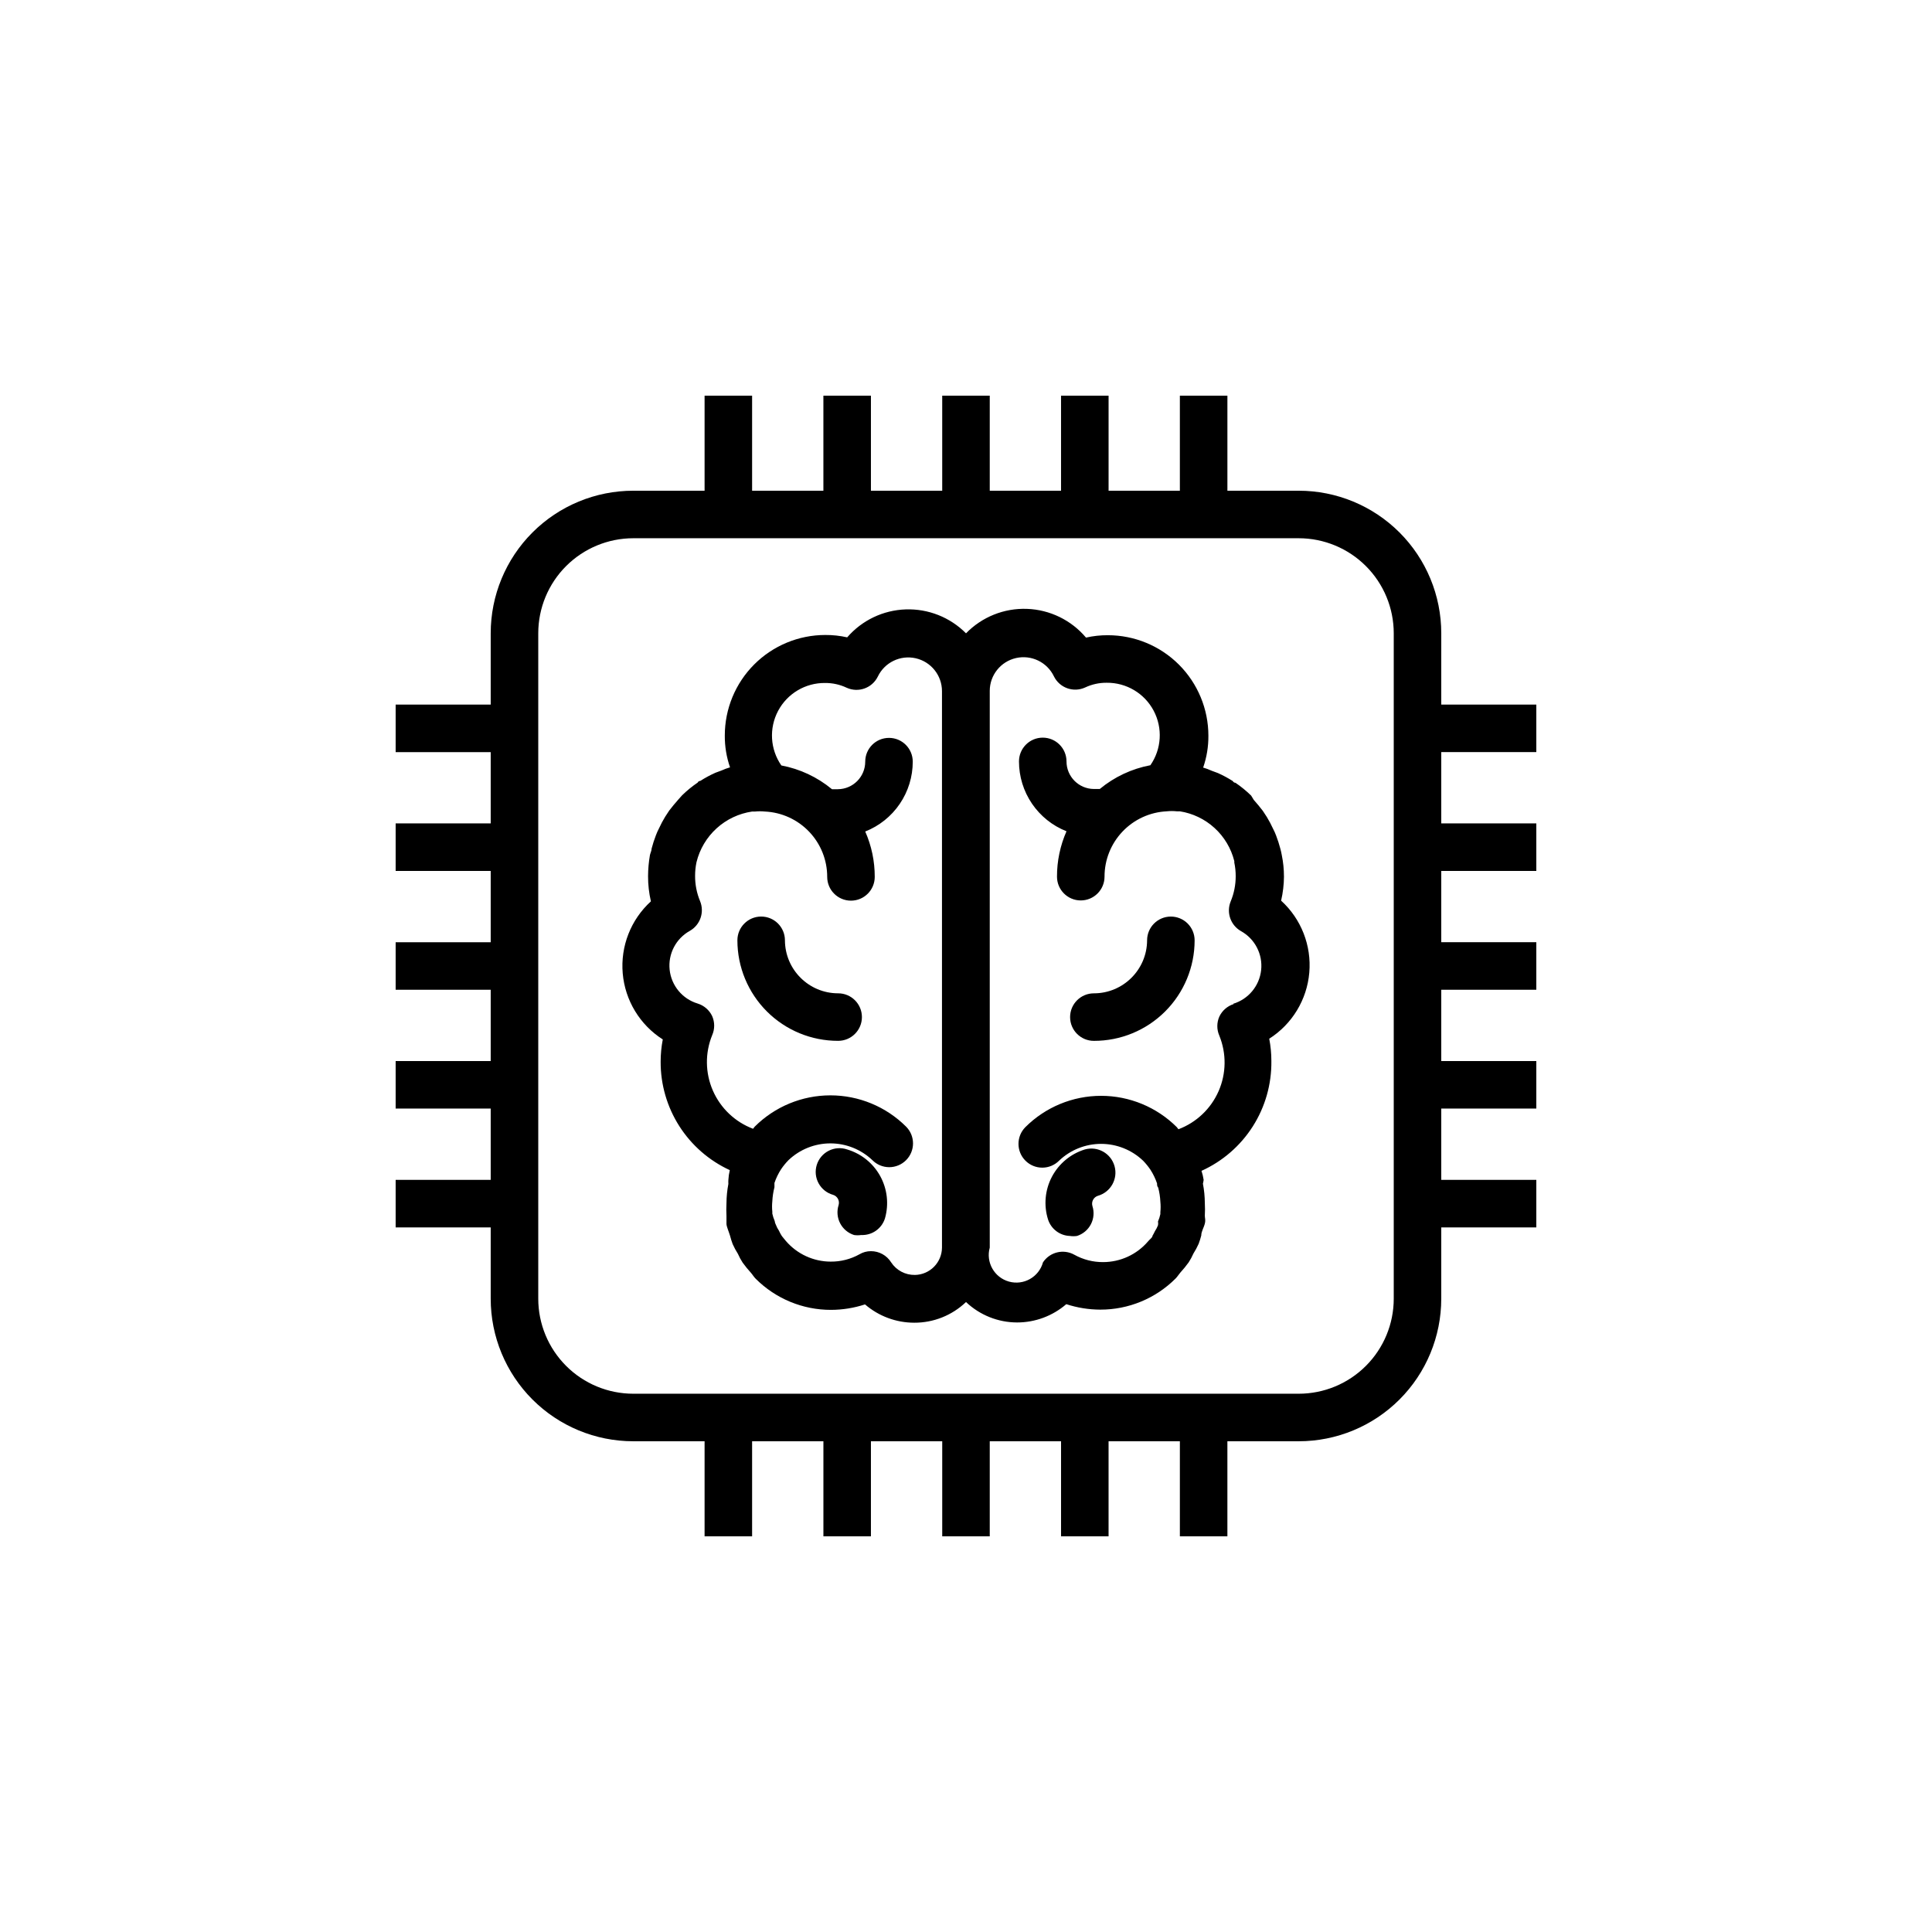 <?xml version="1.0" encoding="UTF-8"?>
<!-- Uploaded to: SVG Repo, www.svgrepo.com, Generator: SVG Repo Mixer Tools -->
<svg fill="#000000" width="800px" height="800px" version="1.1" viewBox="144 144 512 512" xmlns="http://www.w3.org/2000/svg">
 <g>
  <path d="m366.12 407.24c-7.766 0-14.07-6.277-14.105-14.047 0-3.477-2.82-6.297-6.297-6.297-3.481 0-6.301 2.82-6.301 6.297 0 7.078 2.816 13.863 7.824 18.859 5.012 5 11.805 7.797 18.879 7.781 3.477 0 6.297-2.82 6.297-6.297 0-3.481-2.82-6.297-6.297-6.297z"/>
  <path d="m368.51 448.62c-1.613-0.555-3.379-0.43-4.898 0.344-1.52 0.77-2.66 2.125-3.164 3.754-0.504 1.629-0.324 3.391 0.496 4.883 0.816 1.496 2.207 2.594 3.848 3.047 1.137 0.363 1.777 1.562 1.449 2.707-0.512 1.598-0.371 3.328 0.398 4.82 0.77 1.488 2.098 2.609 3.695 3.117 0.629 0.094 1.266 0.094 1.891 0 2.856 0.129 5.441-1.68 6.297-4.41 1.074-3.75 0.625-7.769-1.25-11.191-1.875-3.418-5.023-5.961-8.762-7.07z"/>
  <path d="m484.26 376.26c0-1.883-0.188-3.762-0.566-5.606-0.098-0.574-0.223-1.141-0.379-1.699-0.312-1.199-0.691-2.375-1.133-3.527-0.234-0.625-0.508-1.238-0.82-1.828-0.484-1.059-1.031-2.09-1.637-3.086l-1.07-1.637c-0.754-1.008-1.574-1.953-2.394-2.898l-0.691-1.133c-1.285-1.254-2.676-2.391-4.156-3.398 0 0-0.504 0-0.691-0.441-1.27-0.812-2.594-1.527-3.969-2.141l-1.699-0.629v-0.004c-0.715-0.328-1.453-0.602-2.207-0.816 0.941-2.715 1.41-5.566 1.387-8.441 0-7.062-2.809-13.84-7.801-18.836-4.996-4.996-11.773-7.801-18.84-7.801-1.949-0.012-3.891 0.199-5.793 0.629-3.906-4.633-9.594-7.398-15.648-7.613-6.059-0.219-11.926 2.137-16.152 6.481-4.211-4.246-10.004-6.543-15.98-6.34-5.977 0.203-11.598 2.887-15.508 7.41-1.902-0.43-3.848-0.641-5.797-0.629-7.062 0-13.84 2.805-18.836 7.801-4.996 4.996-7.801 11.773-7.801 18.836-0.023 2.871 0.445 5.727 1.387 8.441-0.758 0.215-1.492 0.488-2.207 0.816l-1.699 0.629v0.004c-1.375 0.613-2.699 1.328-3.969 2.141 0 0-0.504 0-0.691 0.441-1.484 1.008-2.875 2.144-4.156 3.398l-1.008 1.133c-0.82 0.945-1.637 1.891-2.394 2.898l-1.07 1.637c-0.605 0.996-1.152 2.027-1.637 3.086-0.309 0.59-0.582 1.203-0.816 1.828-0.445 1.152-0.824 2.328-1.137 3.523 0 0.566-0.316 1.133-0.441 1.699v0.004c-0.324 1.848-0.492 3.723-0.5 5.606-0.008 2.246 0.246 4.484 0.754 6.672-5.324 4.848-8.086 11.902-7.469 19.074 0.617 7.176 4.543 13.652 10.617 17.516-0.379 1.953-0.566 3.934-0.566 5.922-0.023 6.039 1.695 11.957 4.945 17.051 3.25 5.09 7.894 9.141 13.379 11.664-0.199 0.848-0.328 1.715-0.375 2.582-0.023 0.359-0.023 0.715 0 1.07-0.324 1.684-0.492 3.391-0.504 5.102-0.062 1.133-0.062 2.269 0 3.402v2.078c0 0.691 0.629 2.078 0.945 3.148 0.191 0.746 0.422 1.48 0.691 2.203 0.398 0.895 0.863 1.758 1.387 2.582 0.355 0.809 0.777 1.59 1.258 2.332 0.68 0.945 1.418 1.848 2.203 2.707 0.441 0.504 0.754 1.07 1.258 1.574h0.004c5.293 5.297 12.477 8.266 19.961 8.25 3.062-0.008 6.098-0.5 9.008-1.449 3.621 3.129 8.25 4.848 13.035 4.852 5.113 0.023 10.035-1.941 13.73-5.481 3.652 3.469 8.5 5.406 13.539 5.414 4.785 0 9.41-1.719 13.035-4.848 2.906 0.949 5.945 1.438 9.004 1.449 7.488 0.016 14.672-2.953 19.965-8.25 0.504-0.504 0.82-1.07 1.258-1.574h0.004c0.785-0.859 1.523-1.762 2.203-2.707 0.48-0.742 0.902-1.523 1.258-2.332 0.523-0.824 0.988-1.688 1.387-2.582 0.27-0.723 0.5-1.457 0.691-2.203 0-1.07 0.691-2.078 0.945-3.148 0.25-1.07 0-1.387 0-2.078 0.062-1.133 0.062-2.269 0-3.402-0.012-1.711-0.18-3.418-0.504-5.102 0.082-0.332 0.148-0.668 0.191-1.008-0.125-0.812-0.312-1.609-0.57-2.391 5.582-2.523 10.309-6.621 13.598-11.789 3.289-5.168 4.996-11.184 4.918-17.309 0.004-1.984-0.188-3.969-0.566-5.918 6.074-3.867 10-10.344 10.617-17.516 0.617-7.176-2.144-14.227-7.469-19.074 0.488-2.106 0.742-4.262 0.758-6.422zm-97.805 105.61c-2.531 0.043-4.91-1.215-6.297-3.336-1.152-1.848-3.176-2.965-5.352-2.961-1.062-0.004-2.109 0.277-3.023 0.816-2.328 1.301-4.953 1.973-7.621 1.953-4.574 0-8.922-2.004-11.902-5.477-0.379-0.504-0.883-1.008-1.195-1.512-0.234-0.387-0.445-0.785-0.629-1.199-0.336-0.488-0.609-1.016-0.82-1.574-0.168-0.309-0.277-0.652-0.316-1.008-0.273-0.625-0.484-1.281-0.629-1.949v-0.504c-0.094-0.922-0.094-1.852 0-2.773 0.062-1.254 0.25-2.5 0.566-3.715v-1.133c0.434-1.285 1.027-2.516 1.766-3.652 0.578-0.855 1.23-1.656 1.953-2.394 2.996-2.852 6.977-4.445 11.113-4.445 4.137 0 8.117 1.594 11.117 4.445 1.18 1.191 2.789 1.863 4.469 1.863s3.289-0.672 4.473-1.863c2.441-2.457 2.441-6.422 0-8.879-5.324-5.312-12.539-8.293-20.059-8.293-7.519 0-14.734 2.981-20.059 8.293l-0.441 0.566c-4.769-1.797-8.609-5.449-10.652-10.121-2.039-4.672-2.102-9.969-0.18-14.691 0.703-1.605 0.703-3.43 0-5.039-0.754-1.602-2.148-2.812-3.84-3.336-4.051-1.215-6.981-4.742-7.434-8.945-0.453-4.207 1.656-8.273 5.356-10.324 2.754-1.57 3.914-4.941 2.707-7.875-0.879-2.113-1.328-4.383-1.32-6.676-0.004-1.227 0.121-2.449 0.375-3.652 0.844-3.449 2.695-6.566 5.32-8.957s5.906-3.941 9.418-4.457h0.754c0.879-0.09 1.766-0.09 2.644 0 4.453 0.211 8.648 2.129 11.723 5.356 3.07 3.223 4.785 7.508 4.777 11.965 0 3.477 2.82 6.297 6.301 6.297 3.477 0 6.297-2.82 6.297-6.297 0.012-4.141-0.848-8.238-2.519-12.027 3.715-1.469 6.902-4.016 9.148-7.32 2.246-3.301 3.449-7.203 3.445-11.195 0-3.481-2.816-6.297-6.297-6.297-3.477 0-6.297 2.816-6.297 6.297 0 4.008-3.234 7.269-7.242 7.305h-1.574c-3.867-3.203-8.48-5.371-13.414-6.297-2.969-4.277-3.301-9.855-0.863-14.457 2.441-4.602 7.242-7.453 12.449-7.398 1.98-0.016 3.941 0.414 5.731 1.262 3.102 1.402 6.75 0.094 8.25-2.961 1.805-3.758 5.969-5.769 10.035-4.852 4.062 0.918 6.957 4.527 6.969 8.695v147.49c-0.031 3.961-3.219 7.176-7.18 7.242zm84.516-71.793c-1.691 0.523-3.086 1.734-3.84 3.34-0.703 1.605-0.703 3.43 0 5.035 1.922 4.723 1.859 10.02-0.18 14.695-2.043 4.672-5.883 8.32-10.652 10.117l-0.441-0.566c-5.324-5.309-12.539-8.293-20.059-8.293s-14.734 2.984-20.059 8.293c-2.441 2.457-2.441 6.426 0 8.879 1.184 1.195 2.793 1.863 4.473 1.863 1.68 0 3.289-0.668 4.469-1.863 3-2.852 6.981-4.441 11.117-4.441s8.117 1.59 11.113 4.441c0.723 0.738 1.375 1.539 1.953 2.394 0.738 1.141 1.332 2.367 1.766 3.652 0 0.379 0 0.754 0.316 1.133h-0.004c0.316 1.219 0.508 2.461 0.566 3.719 0.094 0.918 0.094 1.848 0 2.769v0.504c-0.141 0.672-0.352 1.324-0.629 1.953 0.062 0.332 0.062 0.672 0 1.008-0.211 0.555-0.484 1.082-0.816 1.574-0.188 0.41-0.398 0.809-0.633 1.195 0 0.504-0.82 1.008-1.195 1.512-2.977 3.477-7.324 5.477-11.902 5.481-2.668 0.016-5.293-0.656-7.621-1.953-2.871-1.602-6.492-0.727-8.312 2.016-1.078 3.894-5.109 6.18-9.004 5.102-3.898-1.082-6.18-5.113-5.102-9.008v-147.55c0.012-4.168 2.906-7.773 6.973-8.691 4.062-0.918 8.227 1.094 10.031 4.852 1.5 3.051 5.152 4.363 8.25 2.961 1.789-0.848 3.75-1.281 5.731-1.262 5.207-0.055 10.012 2.797 12.449 7.398 2.441 4.602 2.106 10.176-0.863 14.457-4.934 0.926-9.547 3.094-13.414 6.297h-1.574c-4.008-0.035-7.242-3.297-7.242-7.305 0-3.481-2.82-6.301-6.297-6.301-3.477 0-6.297 2.82-6.297 6.301 0 3.992 1.199 7.894 3.445 11.195 2.246 3.301 5.434 5.852 9.148 7.316-1.672 3.793-2.531 7.891-2.519 12.031 0 3.477 2.82 6.297 6.297 6.297 3.481 0 6.301-2.82 6.301-6.297-0.008-4.457 1.707-8.742 4.777-11.965 3.074-3.227 7.269-5.144 11.723-5.356 0.879-0.094 1.766-0.094 2.644 0h0.816c3.43 0.539 6.629 2.074 9.191 4.414 2.566 2.34 4.383 5.383 5.231 8.75 0.027 0.125 0.027 0.254 0 0.375 0.254 1.203 0.383 2.426 0.379 3.656 0.004 2.289-0.445 4.559-1.324 6.672-1.207 2.934-0.047 6.305 2.711 7.875 3.699 2.051 5.809 6.117 5.356 10.324-0.453 4.207-3.383 7.731-7.434 8.945z"/>
  <path d="m454.29 386.9c-3.481 0-6.297 2.82-6.297 6.297-0.035 7.769-6.344 14.047-14.109 14.047-3.477 0-6.297 2.816-6.297 6.297 0 3.477 2.82 6.297 6.297 6.297 7.078 0.016 13.867-2.781 18.879-7.781 5.008-4.996 7.824-11.781 7.824-18.859 0-1.668-0.664-3.269-1.844-4.453-1.184-1.18-2.785-1.844-4.453-1.844z"/>
  <path d="m427.52 471.54c0.625 0.094 1.262 0.094 1.891 0 1.598-0.504 2.926-1.629 3.695-3.117 0.766-1.488 0.91-3.223 0.395-4.816-0.328-1.148 0.316-2.348 1.449-2.707 3.391-0.957 5.367-4.484 4.41-7.875-0.957-3.391-4.481-5.363-7.871-4.406-3.75 1.16-6.887 3.762-8.719 7.234-1.828 3.473-2.207 7.531-1.043 11.281 0.801 2.547 3.121 4.316 5.793 4.406z"/>
  <path d="m525.95 311.83c0-10.023-3.981-19.633-11.066-26.719-7.086-7.086-16.695-11.066-26.719-11.066h-18.891v-25.191h-12.598v25.191h-18.891v-25.191h-12.598v25.191h-18.891v-25.191h-12.598v25.191h-18.891v-25.191h-12.598v25.191h-18.891v-25.191h-12.594v25.191h-18.895c-10.023 0-19.633 3.981-26.719 11.066-7.086 7.086-11.066 16.695-11.066 26.719v18.895h-25.191v12.594h25.191v18.895l-25.191-0.004v12.594h25.191v18.895h-25.191v12.594h25.191v18.895h-25.191v12.594h25.191v18.895h-25.191v12.594h25.191v18.895c0 10.023 3.981 19.633 11.066 26.719 7.086 7.086 16.695 11.066 26.719 11.066h18.895v25.191h12.594v-25.191h18.895v25.191h12.594v-25.191h18.895v25.191h12.594v-25.191h18.895v25.191h12.594v-25.191h18.895v25.191h12.594v-25.191h18.895-0.004c10.023 0 19.633-3.981 26.719-11.066 7.086-7.086 11.066-16.695 11.066-26.719v-18.891h25.191v-12.598h-25.191v-18.891h25.191v-12.598h-25.191v-18.891h25.191v-12.598h-25.191v-18.891h25.191v-12.598h-25.191v-18.891h25.191v-12.594h-25.191zm-12.594 176.33c0 6.684-2.652 13.09-7.379 17.812-4.723 4.727-11.129 7.379-17.812 7.379h-176.33c-6.68 0-13.09-2.652-17.812-7.379-4.723-4.723-7.379-11.129-7.379-17.812v-176.33c0-6.68 2.656-13.09 7.379-17.812 4.723-4.723 11.133-7.379 17.812-7.379h176.33c6.684 0 13.09 2.656 17.812 7.379 4.727 4.723 7.379 11.133 7.379 17.812z"/>
 </g>
</svg>
